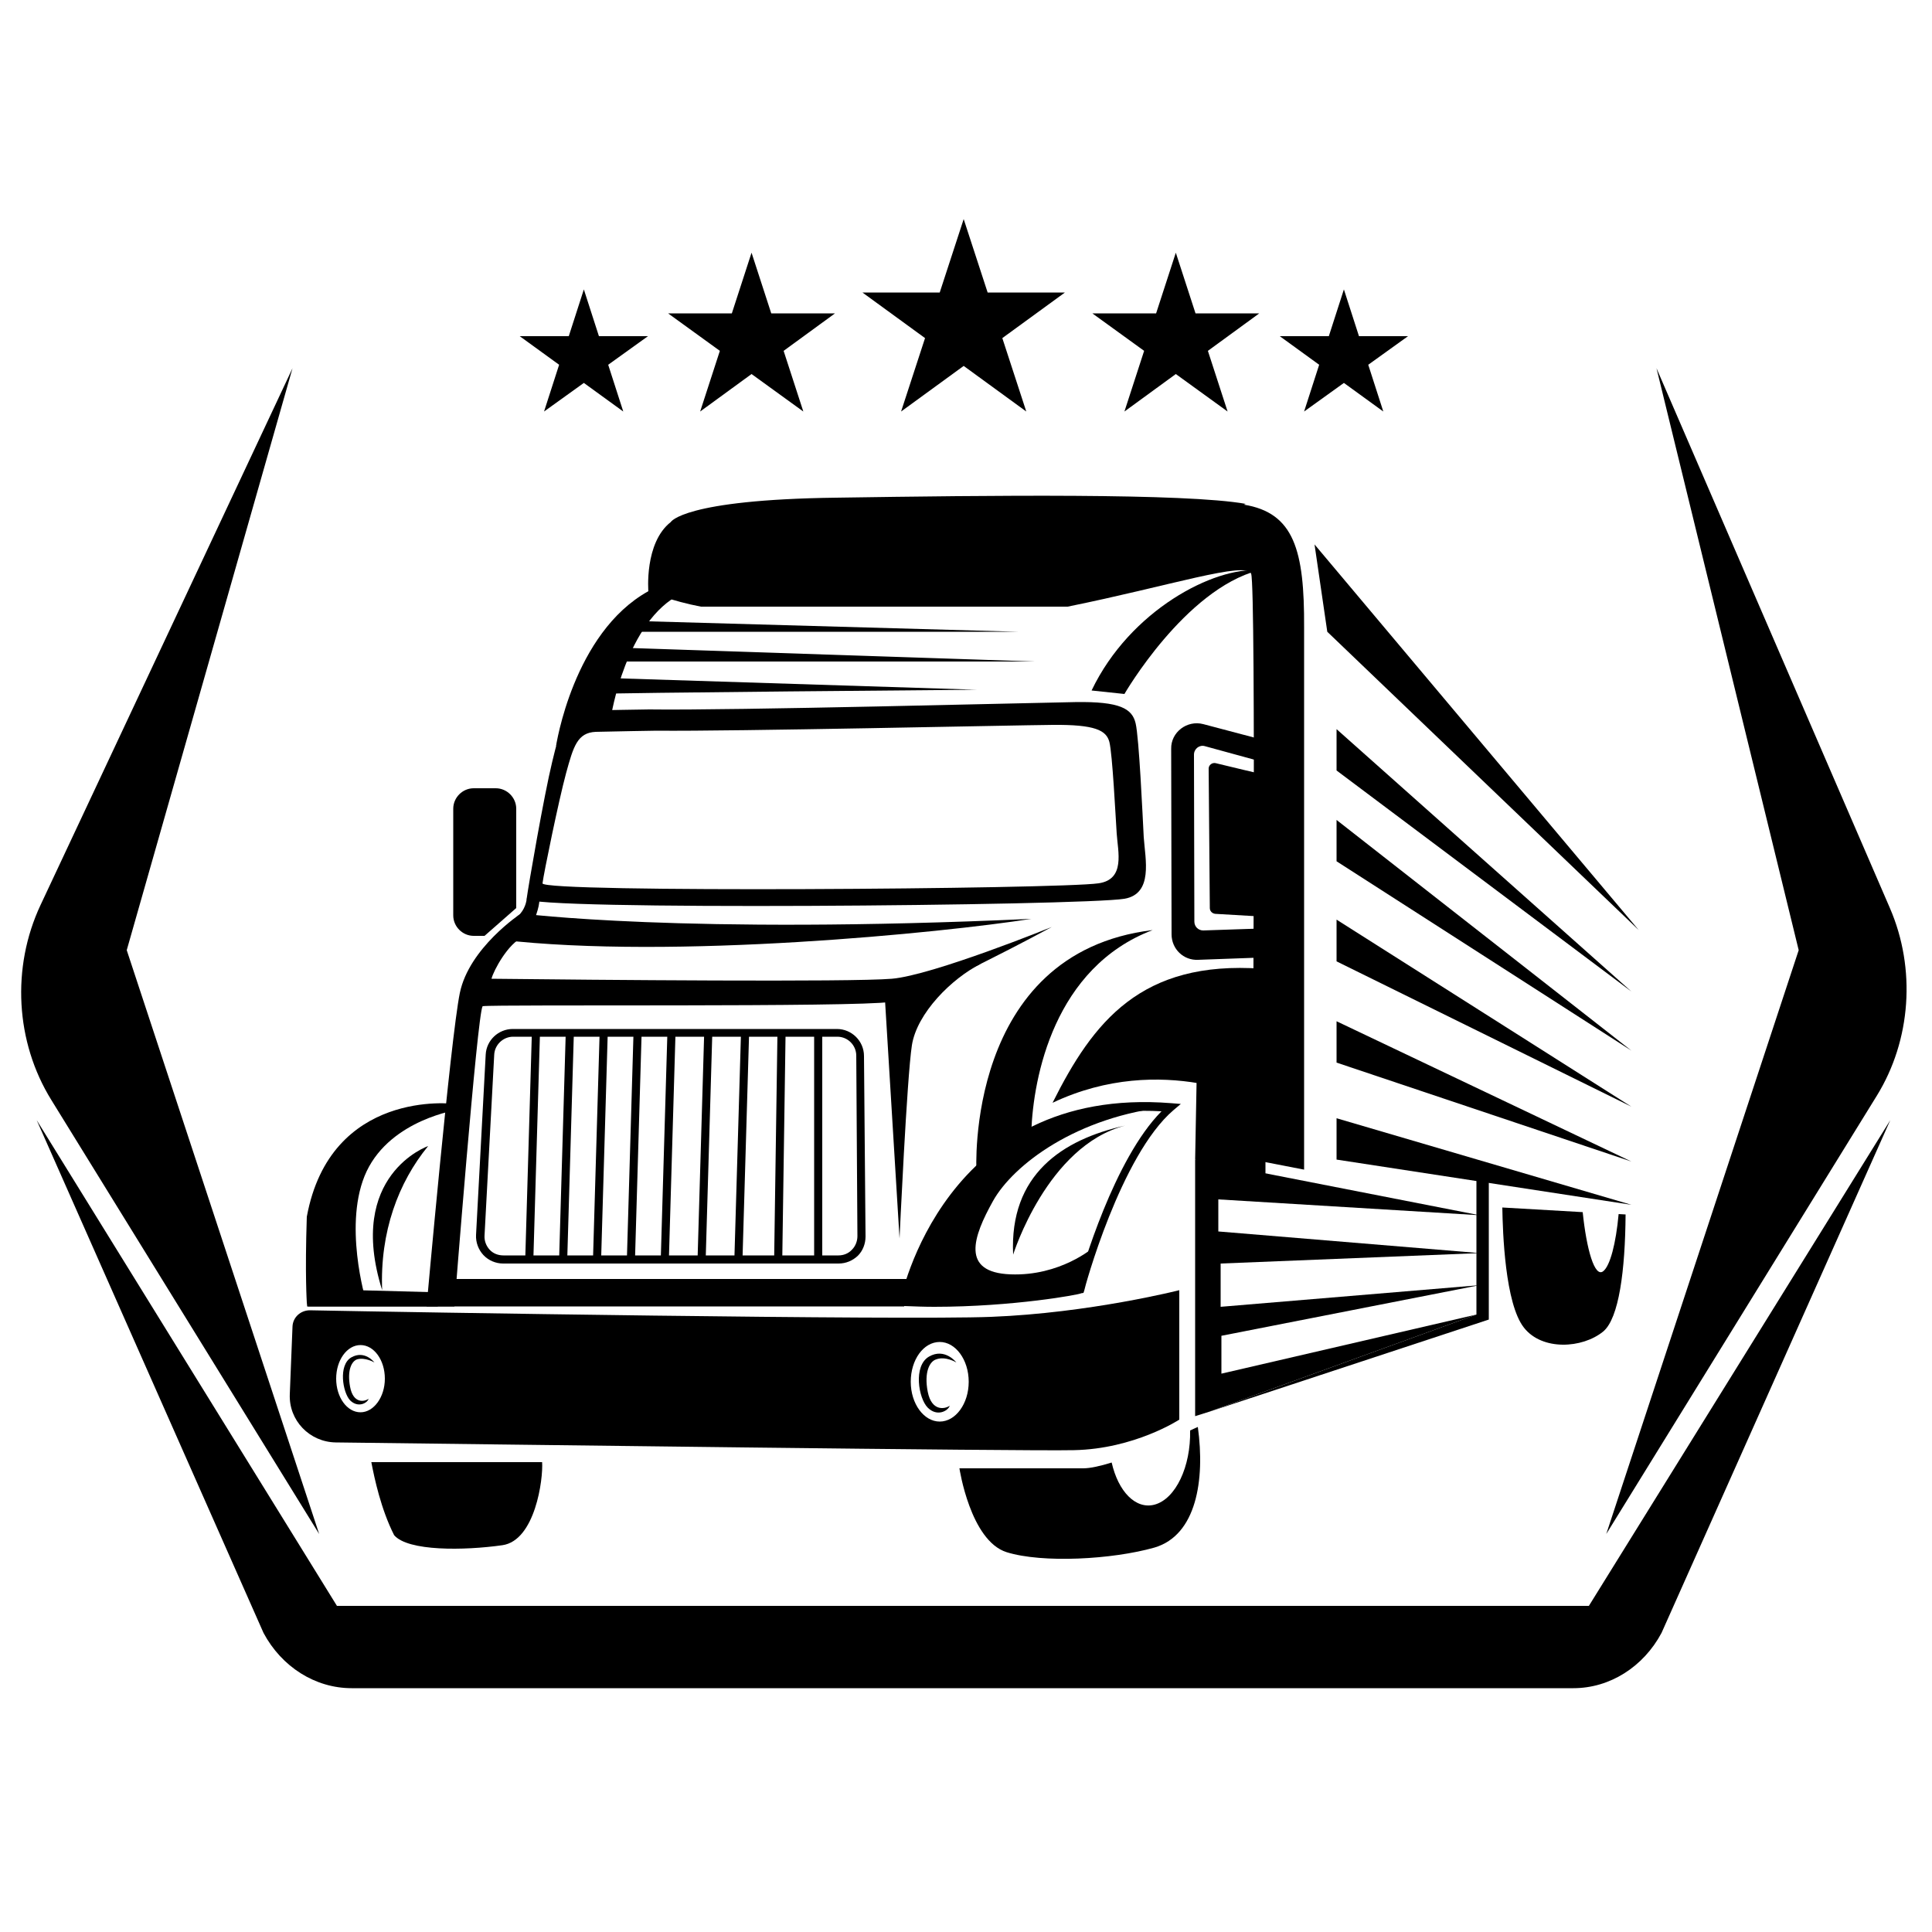 <?xml version="1.0" encoding="UTF-8"?>
<svg xmlns="http://www.w3.org/2000/svg" xmlns:xlink="http://www.w3.org/1999/xlink" version="1.1" x="0px" y="0px" viewBox="0 0 500 500" style="enable-background:new 0 0 500 500;" xml:space="preserve">
<g id="Layer_2">
	<g>
		<path d="M411.2,415.6h-160h-4h-160L9.5,289.9l58.7,132.7c4.7,8.8,13.4,14.3,22.8,14.3h156.1h4h156.1c9.4,0,18.1-5.5,22.8-14.3    l59.2-132.7L411.2,415.6z"></path>
		<path d="M415.7,397l49.8-151.1L428.7,95.3L489.1,235c6.8,15.7,5.5,34.2-3.4,48.6L415.7,397z"></path>
		<path d="M82.6,397L32.8,245.9L75.7,95.3L10.5,234.2c-7.6,16.2-6.5,35.5,2.8,50.5L82.6,397z"></path>
	</g>
</g>
<g id="Layer_1">
	<g>
		<g>
			<g>
				<g>
					<path d="M296,216.7c-0.3-5.7-1.2-25.7-2.1-29.5s-4-5.7-15.7-5.5c-11.7,0.2-88.6,2.2-110.2,1.9c0,0-13.1,0.2-16.8,0.3       c-5.2,0.2-6.2,4.7-8.3,13.3c-2.1,8.6-6.2,32.3-6.6,35.4c-0.3,3.1,143.8,1.8,154.7,0C298.5,231.3,296.4,222.4,296,216.7z        M284.3,228.6c-10.1,1.5-144.3,2.5-143.9,0c0.3-2.5,4.2-21.5,6.1-28.5c1.9-6.9,2.9-10.5,7.7-10.7c3.4-0.1,15.7-0.3,15.7-0.3       c20.1,0.2,91.6-1.4,102.6-1.5c10.9-0.1,13.8,1.4,14.6,4.4c0.8,3.1,1.6,19.2,1.9,23.7C289.3,220.4,291.3,227.6,284.3,228.6z"></path>
				</g>
				<g>
					<path d="M217,327h-86.8c-1.9,0-3.8-0.8-5.1-2.2c-1.3-1.4-2-3.3-1.9-5.2l2.5-46.7c0.2-3.7,3.3-6.6,7-6.6h83.9c3.8,0,7,3.1,7,7       L224,320c0,1.9-0.7,3.7-2,5C220.6,326.3,218.9,327,217,327z M132.8,268.3c-2.6,0-4.8,2.1-4.9,4.7l-2.5,46.7       c-0.1,1.4,0.4,2.7,1.3,3.7c0.9,1,2.2,1.5,3.6,1.5H217c1.3,0,2.6-0.5,3.5-1.5c0.9-0.9,1.4-2.2,1.4-3.5l-0.3-46.7       c0-2.7-2.2-4.9-4.9-4.9H132.8z"></path>
				</g>
				<g>
					<path d="M110.4,338.1c0,0,6.2-69.4,8.6-81.1c2.4-11.7,15.7-20.5,15.7-20.5s4.9,4.4,0.6,6.1c-3.7,1.4-7.6,8.6-8.1,10.7       c26.6,0.3,93,0.9,103.6,0c10.6-0.9,41.4-13.4,41.4-13.4s-33.1,18-41.9,19.4s-101.8,0.6-105.4,1.1c-1.4,2.1-7.3,77.7-7.3,77.7       H110.4z"></path>
				</g>
				<path d="M228.9,256.6l3.9,63.9c0,0,1.9-41.7,3.2-50c1.3-8.3,10.3-17.3,17.9-21.1C243.2,252.9,228.9,256.6,228.9,256.6z"></path>
				<g>
					<path d="M113.3,338.1H79.5l-0.1-1c0-0.3-0.5-7,0-22.2c6.1-33.1,37.9-29.3,38.2-29.2l1,0.1L113.3,338.1z M81.5,336h29.9l5-48.4       c-5.4-0.4-29.7-0.7-34.9,27.5C81.1,326.9,81.4,333.6,81.5,336z"></path>
				</g>
				<g>
					
						<rect x="143.4" y="295.6" transform="matrix(2.929356e-02 -1 1 2.929356e-02 -128.796 460.634)" width="58.7" height="2.1"></rect>
				</g>
				<g>
					
						<rect x="152.9" y="295.6" transform="matrix(2.929356e-02 -1 1 2.929356e-02 -119.551 470.153)" width="58.7" height="2.1"></rect>
				</g>
				<g>
					
						<rect x="162.5" y="295.6" transform="matrix(2.928935e-02 -1 1 2.928935e-02 -110.304 479.675)" width="58.7" height="2.1"></rect>
				</g>
				<g>
					
						<rect x="172.4" y="295.6" transform="matrix(1.465149e-02 -1 1 1.465149e-02 -97.779 494.037)" width="58.7" height="2.1"></rect>
				</g>
				<g>
					<rect x="210.7" y="267.3" width="2.1" height="58.7"></rect>
				</g>
				<g>
					
						<rect x="134.6" y="295.6" transform="matrix(2.929356e-02 -1 1 2.929356e-02 -137.308 451.869)" width="58.7" height="2.1"></rect>
				</g>
				<g>
					
						<rect x="125.9" y="295.6" transform="matrix(2.929356e-02 -1 1 2.929356e-02 -145.82 443.103)" width="58.7" height="2.1"></rect>
				</g>
				<g>
					
						<rect x="117.1" y="295.6" transform="matrix(2.929356e-02 -1 1 2.929356e-02 -154.332 434.338)" width="58.7" height="2.1"></rect>
				</g>
				<g>
					
						<rect x="108.3" y="295.6" transform="matrix(2.929272e-02 -1 1 2.929272e-02 -162.843 425.574)" width="58.7" height="2.1"></rect>
				</g>
				<g>
					<path d="M241.8,338.2c-2.6,0-5.2-0.1-7.8-0.2l-1.2-0.1l0.2-1.2c0.1-0.6,11.2-55.9,70.1-51.2l2.5,0.2l-1.9,1.6       c-13.7,11.7-23.1,46.3-23.1,46.7l-0.2,0.6l-0.6,0.1C279.6,335,262.3,338.2,241.8,338.2z M235.3,336c20.7,0.7,39.8-2.4,43.5-3       c1.3-4.8,9.5-33,21.8-45.4C250.3,284.9,237.2,328.3,235.3,336z"></path>
				</g>
				<path d="M282.9,322.9c0,0-8.5,7.4-21.4,6.9c-12.9-0.5-9.7-9.7-4.5-19c5.2-9.3,21.6-21.9,45.6-24.4c-14.7,0.2-33.6,0-51.9,19      c0,0-12.5,11.5-16.3,31.1c9,0.6,22.2,0.3,29.9-0.7c7.7-0.9,15.4-1.9,15.4-1.9L282.9,322.9z"></path>
				<g>
					<polygon points="312.8,365.4 382.1,340.2 316.1,355.5 316.1,345.7 382.9,332.6 315.9,338.2 315.9,327 382.9,324.3 315.3,318.7        315.3,310.4 382.9,314.5 309.3,300.1 309.3,366.5      "></polygon>
				</g>
				<path d="M321.9,130.6c0.2-0.1,0.3-0.1,0.5-0.2c-15.7-2.8-66.4-2.2-106-1.6c-39.6,0.5-42.8,6.3-42.8,6.3c-6.9,5.4-5.8,18-5.8,18      s6.2,2.5,13.6,3.9h94.9c26.2-5.3,46.3-11.9,47.5-8.5c1.3,3.7,0.4,144.2,0.3,151.6l13.4,2.6V162.4      C337.6,142.4,334.9,132.7,321.9,130.6z"></path>
				<g>
					<path d="M143.9,193.1c0,0,4.4-29.3,23.9-40.1c3.5-2.4,10.7-0.4,8.6,0.6c-14.5,7-18.3,32-18.3,32S147,189.2,143.9,193.1z"></path>
				</g>
				<g>
					<path d="M291,179.6c0,0,15.6-27,34.7-32c-11.4-0.9-33.2,10.2-43.2,31.1C286.3,179.1,291,179.6,291,179.6z"></path>
				</g>
				<g>
					<path d="M155.2,179.6c0.6-0.3,97.5-1.1,97.5-1.1l-97.5-3.1V179.6z"></path>
				</g>
				<g>
					<polygon points="156.9,171.2 267.7,171.2 156.9,167.5      "></polygon>
				</g>
				<g>
					<polygon points="160.1,163.5 263.4,163.5 160.8,160.6      "></polygon>
				</g>
				<g>
					<path d="M134.8,236.4c0,0,41.9,5.5,132.1,1.4c-23,3.6-92.6,10.6-137.4,5.4C128.8,241.3,134.8,236.4,134.8,236.4z"></path>
				</g>
				<path d="M136.3,232.6c0,0-0.1,2-1.6,3.8c-0.7,1.7,3.3,2.3,3.3,2.3s1.7-3.8,1.6-6.1C139,230.9,136.3,232.6,136.3,232.6z"></path>
				<g>
					<path d="M252.7,303.1c0,0-3.1-56.5,45.6-62.4c-25.5,9.7-30.9,38.1-31.4,52.2C262,295.7,252.7,303.1,252.7,303.1z"></path>
				</g>
				<g>
					<path d="M327.5,197.4l-0.2-5.8l-15.9-4.2c-4.2-1.1-8.4,2.1-8.3,6.4l0.1,48c0,3.8,3.1,6.8,6.9,6.6l19.3-0.7l-0.3-7.5l-17.7,0.6       c-1.3,0-2.3-1-2.3-2.3l-0.1-43.2c0-1.5,1.4-2.6,2.8-2.2L327.5,197.4z"></path>
				</g>
				<g>
					<polygon points="327.5,306.9 327.5,286.4 310.2,251.9 309.3,300.1      "></polygon>
				</g>
				<g>
					<polygon points="340.2,140.9 424.1,240.7 343.5,163.5      "></polygon>
				</g>
				<g>
					<polygon points="345.9,300.1 422.2,311.8 345.9,289.4      "></polygon>
				</g>
				<g>
					<polygon points="345.9,275 422.2,300.6 345.9,264.3      "></polygon>
				</g>
				<g>
					<polygon points="345.9,248.8 422.2,286.4 345.9,238      "></polygon>
				</g>
				<g>
					<polygon points="345.9,222.9 422.2,271.9 345.9,212.2      "></polygon>
				</g>
				<g>
					<polygon points="345.9,199.4 422.2,256.6 345.9,188.7      "></polygon>
				</g>
				<g>
					<path d="M96.1,378.4c0.8,4.2,2.5,12.2,5.9,18.9c3.6,4.2,18.1,4,28,2.6c8.5-1.2,10.6-17.1,10.3-21.5H96.1z"></path>
				</g>
				<g>
					<path d="M310,369.3c-0.2,0.1-1,0.4-2,0.9c0.2,9.3-3.7,17.7-9.2,19.2c-4.9,1.3-9.4-3.4-11.1-10.9c-2.9,0.9-5.5,1.5-7.4,1.5       c-8.1,0-32,0-32,0s2.8,18.7,12.2,21.7c9.3,2.9,27.4,1.9,38.3-1.2C309.6,397.3,311.9,383.1,310,369.3z"></path>
				</g>
				<g>
					<path d="M418.9,314.2c-0.7,7.6-2.2,13.4-4,14.8c-2.2,1.7-4.3-5.6-5.3-15.3l-20.8-1.2c0.1,6.4,0.7,24.9,5.6,31.1       c4.7,6,15.1,5.4,20.5,1c4.1-3.4,5.7-15.9,5.8-30.3L418.9,314.2z"></path>
				</g>
			</g>
			<polygon points="385.3,303.1 385.3,341.5 312.8,365.4 382.1,340.2 382.1,303.1    "></polygon>
			<path d="M118.5,287.2c0,0-17.2,2.5-23.6,15.9c-6.3,13.3-0.2,33.5-0.2,33.5H80.7c0,0-0.6-20.2,1.6-27.1     C84.5,302.6,91.4,284.9,118.5,287.2z"></path>
			<path d="M110.8,296.6c0,0-21.3,7.4-11.9,37.3C98.3,318.8,103.1,306,110.8,296.6z"></path>
			<path d="M262.2,324.7c0,0,8.8-28.2,29-33.4C274.9,294.9,261.2,304,262.2,324.7z"></path>
			<path d="M326.5,285.4c0,0-25.6-13.5-54.1,0c10.5-21,22.9-36.9,54.1-34.7C326.1,272.2,326.5,285.4,326.5,285.4z"></path>
			<polygon points="79.5,338.1 234,338.1 235.7,331 115.5,331 115.1,334.5 92.7,333.9    "></polygon>
			<path d="M96.9,352.6c0,0-2.5-3.3-6-1.3c-3.4,2-2.2,9.1-0.3,11.1c2,2,4.4,0.8,4.8-0.4c-1.1,0.8-4,1.3-4.8-3.1     c-0.8-4.3,0.4-6.6,1.8-7.1C94.5,351.2,96.9,352.6,96.9,352.6z"></path>
			<g>
				<path d="M256.5,340.8c-23,0.9-151.1-1.2-176.3-1.7c-2.4,0-4.4,1.8-4.5,4.2L75,360.8c-0.3,6.8,5.1,12.4,11.9,12.5      c42.1,0.5,177.7,2.3,191,2c15.7-0.3,27.3-7.9,27.3-7.9v-33.5C305.2,333.9,282,339.8,256.5,340.8z M93.3,365.5      c-3.5,0-6.3-3.9-6.3-8.7c0-4.8,2.8-8.7,6.3-8.7s6.3,3.9,6.3,8.7C99.6,361.6,96.7,365.5,93.3,365.5z M243.2,367.9      c-4.1,0-7.5-4.6-7.5-10.3c0-5.7,3.3-10.3,7.5-10.3c4.1,0,7.5,4.6,7.5,10.3C250.7,363.3,247.3,367.9,243.2,367.9z"></path>
				<path d="M247.5,352.6c0,0-3-3.9-7.1-1.5s-2.7,10.8-0.3,13.2s5.2,0.9,5.7-0.5c-1.3,0.9-4.7,1.5-5.7-3.6c-1-5.1,0.5-7.9,2.2-8.4      C244.7,350.9,247.5,352.6,247.5,352.6z"></path>
			</g>
			<path d="M133.6,235v-25.7c0-2.9-2.4-5.3-5.3-5.3h-5.7c-2.9,0-5.3,2.4-5.3,5.3v27.6c0,2.9,2.4,5.3,5.3,5.3h2.8L133.6,235z"></path>
		</g>
		<path d="M326.5,200.3c-0.3,0-8.2-1.9-11.9-2.8c-0.9-0.2-1.8,0.5-1.8,1.4l0.3,36.1c0,0.8,0.6,1.4,1.4,1.5l12,0.7V200.3z"></path>
	</g>
</g>
<g id="Layer_3">
	<g>
		<polygon points="249.4,56.7 255.6,75.7 275.6,75.7 259.4,87.5 265.6,106.5 249.4,94.7 233.2,106.5 239.4,87.5 223.2,75.7     243.2,75.7   "></polygon>
		<g>
			<g>
				<polygon points="194.5,65.4 199.6,81.1 216.1,81.1 202.8,90.8 207.9,106.5 194.5,96.8 181.2,106.5 186.3,90.8 172.9,81.1       189.4,81.1     "></polygon>
				<polygon points="151.1,74.9 155,87 167.7,87 157.4,94.4 161.3,106.5 151.1,99.1 140.8,106.5 144.7,94.4 134.5,87 147.2,87           "></polygon>
			</g>
			<g>
				<polygon points="304.3,65.4 299.2,81.1 282.7,81.1 296.1,90.8 291,106.5 304.3,96.8 317.7,106.5 312.6,90.8 325.9,81.1       309.4,81.1     "></polygon>
				<polygon points="347.8,74.9 343.9,87 331.2,87 341.4,94.4 337.5,106.5 347.8,99.1 358,106.5 354.1,94.4 364.4,87 351.7,87           "></polygon>
			</g>
		</g>
	</g>
</g>
</svg>
